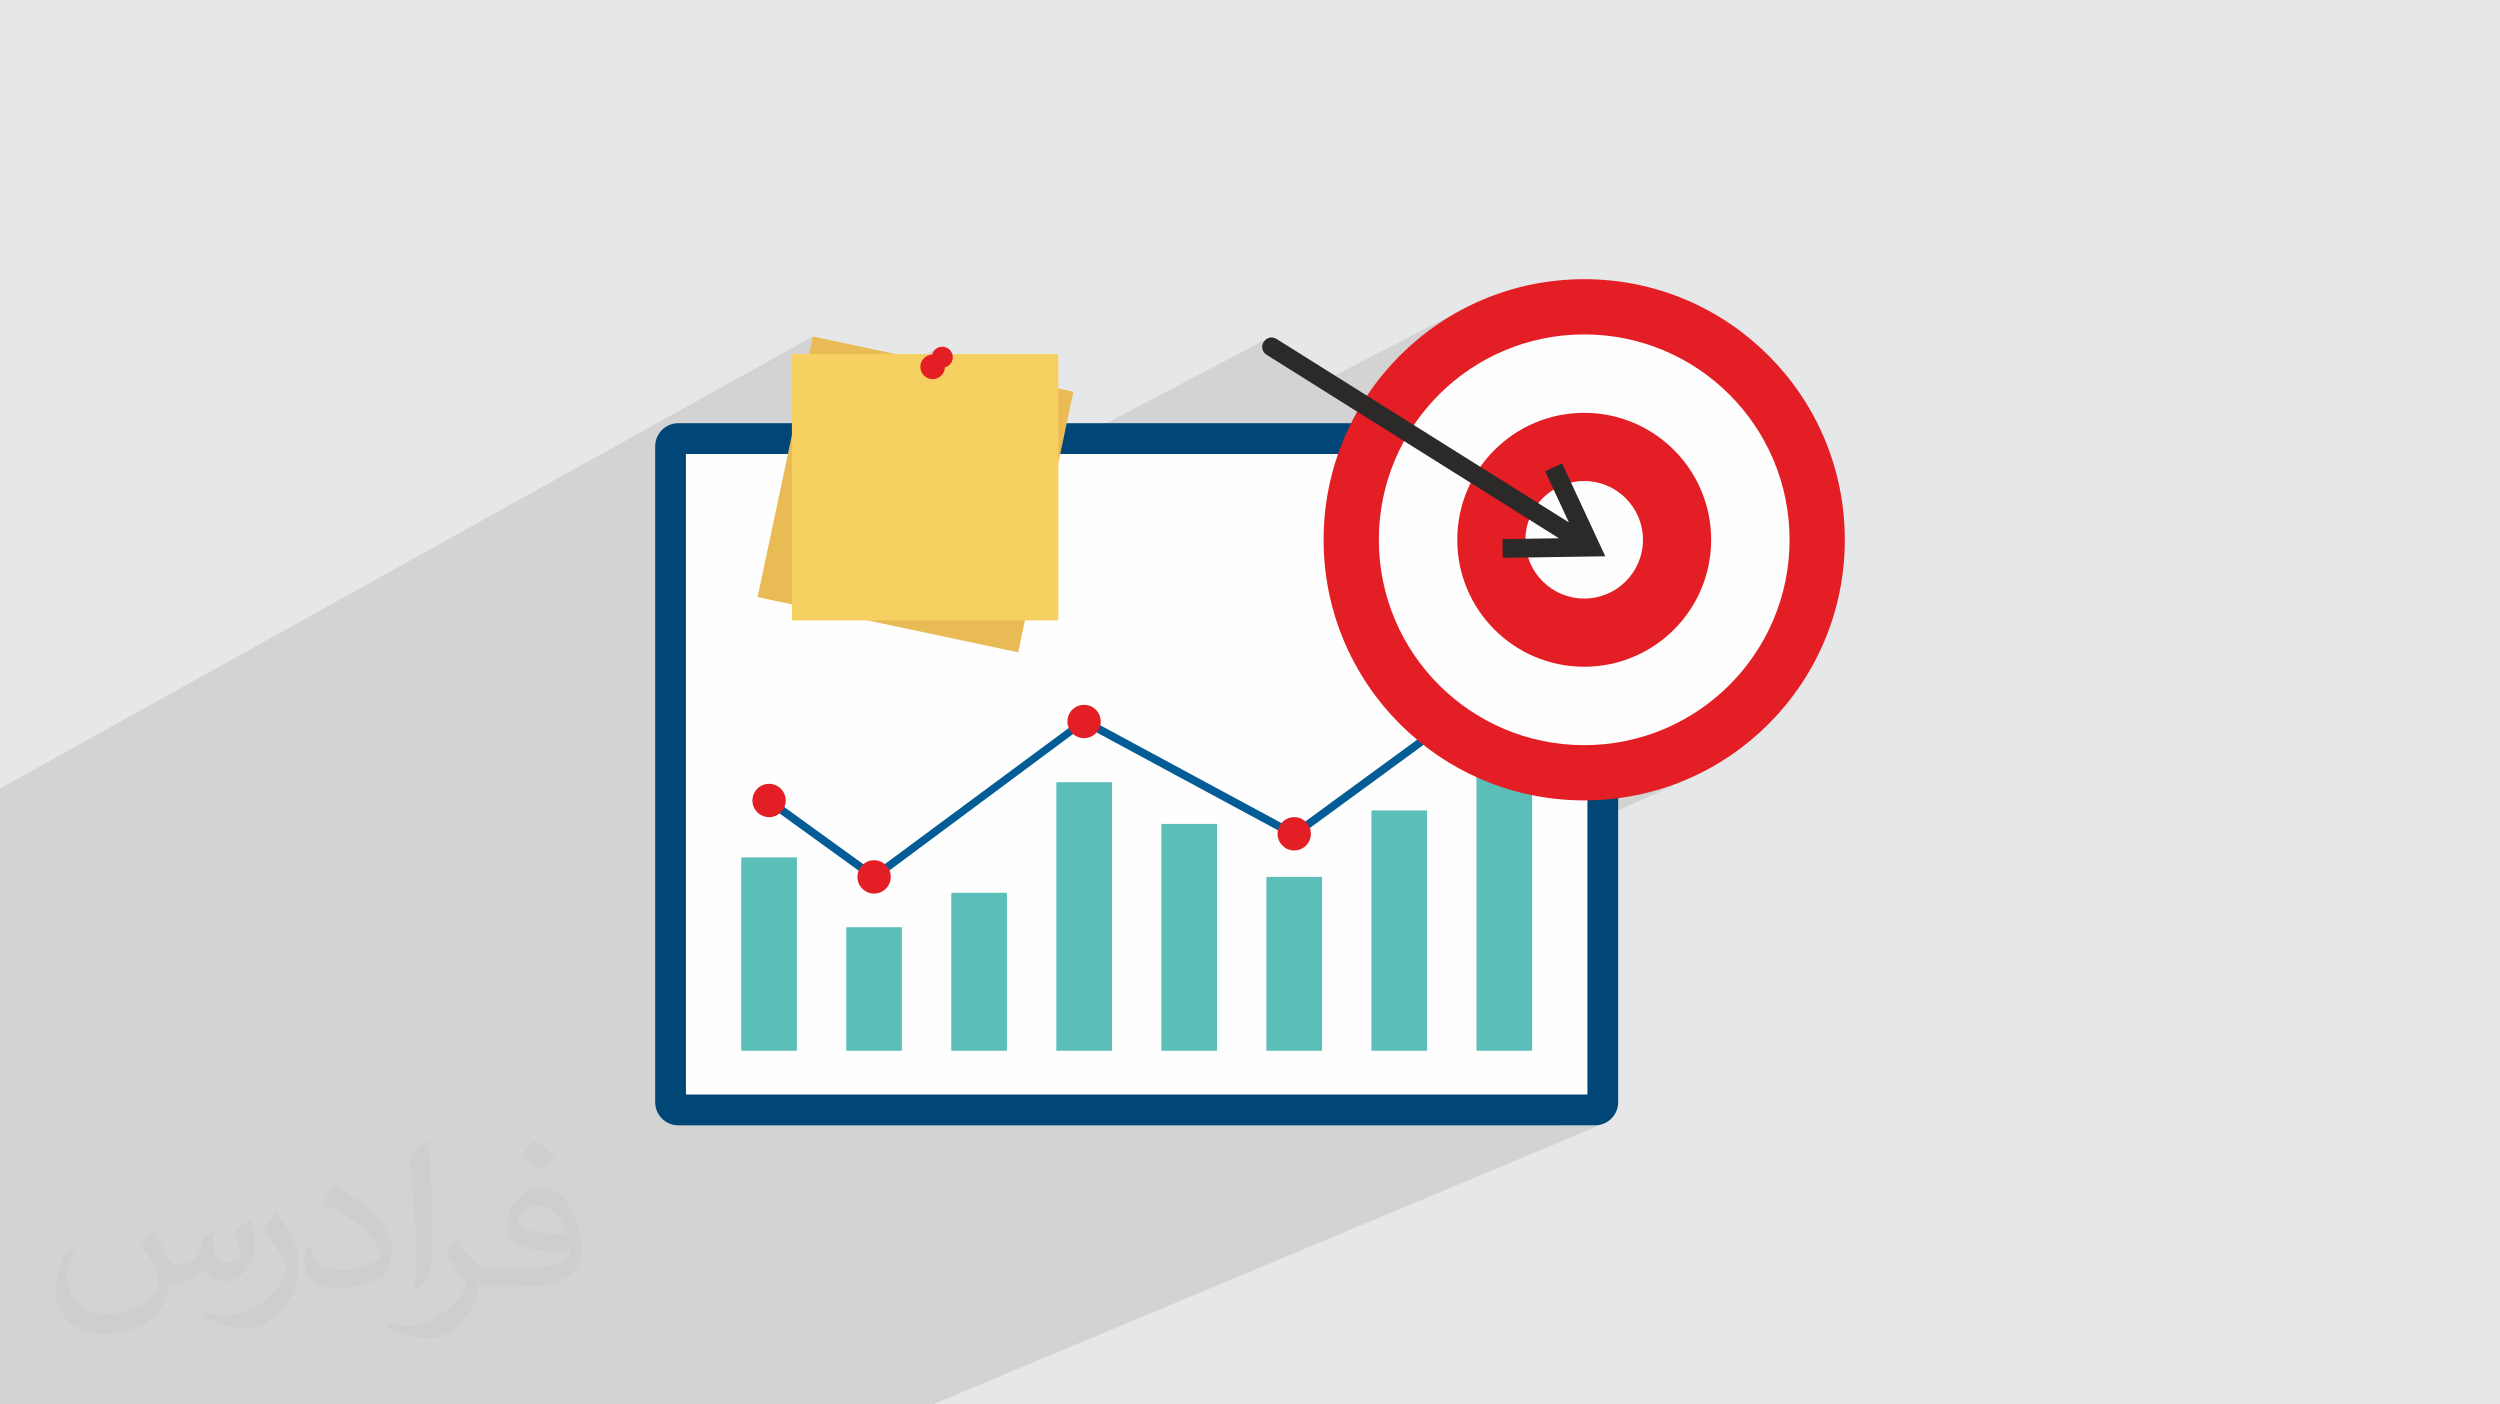 <?xml version="1.0" encoding="UTF-8"?>
<!DOCTYPE svg PUBLIC "-//W3C//DTD SVG 1.1//EN" "http://www.w3.org/Graphics/SVG/1.1/DTD/svg11.dtd">
<!-- Creator: CorelDRAW 2020 (64-Bit) -->
<svg xmlns="http://www.w3.org/2000/svg" xml:space="preserve" width="94.192mm" height="52.917mm" version="1.1" style="shape-rendering:geometricPrecision; text-rendering:geometricPrecision; image-rendering:optimizeQuality; fill-rule:evenodd; clip-rule:evenodd"
viewBox="0 0 9404.92 5283.66"
 xmlns:xlink="http://www.w3.org/1999/xlink"
 xmlns:xodm="http://www.corel.com/coreldraw/odm/2003">
 <defs>
  <style type="text/css">
   <![CDATA[
    .fil0 {fill:#E6E7E8}
    .fil12 {fill:#2B2A29;fill-rule:nonzero}
    .fil7 {fill:#E31E24;fill-rule:nonzero}
    .fil4 {fill:#004677;fill-rule:nonzero}
    .fil6 {fill:#035C96;fill-rule:nonzero}
    .fil5 {fill:#5CBEB9;fill-rule:nonzero}
    .fil9 {fill:#E9BB55;fill-rule:nonzero}
    .fil8 {fill:#EC696C;fill-rule:nonzero}
    .fil11 {fill:#EF7A5D;fill-rule:nonzero}
    .fil10 {fill:#F7D062;fill-rule:nonzero}
    .fil3 {fill:#FEFEFE;fill-rule:nonzero}
    .fil2 {fill:#373435;fill-opacity:0.031}
    .fil1 {fill:#2B2A29;fill-opacity:0.102}
   ]]>
  </style>
 </defs>
 <g id="Layer_x0020_1">
  <polygon class="fil0" points="-0,0 9404.92,0 9404.92,5283.66 -0,5283.66 "/>
  <polygon class="fil1" points="-0,3828.11 -0,3783.54 -0,3749.99 -0,3336.61 -0,3331.14 -0,3315.08 -0,3314.02 -0,3267.61 -0,3248.13 -0,3243.43 -0,3235.48 -0,3127.73 -0,3060.22 -0,3056.55 -0,3042.75 -0,2996.26 -0,2986.33 -0,2966.35 3057.74,1265.85 2986.06,1604.07 3525.82,1309.18 3520.5,1312.72 3515.83,1317.07 3511.9,1322.11 3508.81,1327.76 3506.65,1333.91 3470.95,1353.4 3469.84,1354.79 3465.76,1362.48 3463.2,1370.95 3462.3,1380.05 3463.24,1389.4 3465.94,1398.09 3470.22,1405.97 3475.88,1412.82 3482.74,1418.48 3485.23,1419.84 3554.77,1382.05 3560.93,1379.89 3486.33,1420.43 3490.62,1422.76 3499.31,1425.46 3508.66,1426.4 3517.74,1425.5 3526.22,1422.94 3533.91,1418.87 3108.1,1649.94 4053.01,1649.94 4765.41,1274.92 4756.33,1283.08 4750.32,1293.7 4748.23,1305.79 4750.94,1318.36 4759.29,1330.43 4759.96,1331.03 4760.63,1331.62 4761.31,1332.19 4762,1332.74 4762.7,1333.28 4763.42,1333.8 4764.17,1334.3 4764.93,1334.8 4948.83,1450.19 5492.41,1168.59 5451.37,1192.2 5411.59,1217.7 5373.15,1245.03 5336.11,1274.13 5300.54,1304.94 5266.49,1337.41 5234.03,1371.46 5203.21,1407.03 5174.11,1444.06 5146.78,1482.51 5121.28,1522.29 5106.01,1548.84 5150.37,1576.67 5624.78,1334.26 5659.01,1318.79 5694.09,1304.95 5730,1292.81 5766.65,1282.4 5804.03,1273.77 5842.08,1266.98 5880.74,1262.06 5919.97,1259.08 5959.73,1258.08 5999.49,1259.08 6038.72,1262.06 6077.38,1266.98 6115.43,1273.77 6152.81,1282.4 6189.47,1292.81 6225.37,1304.95 6260.45,1318.79 6294.67,1334.26 6327.99,1351.32 6360.34,1369.93 6391.68,1390.02 6421.98,1411.56 6451.16,1434.5 6479.19,1458.78 6506.02,1484.36 6531.6,1511.19 6555.88,1539.22 6578.82,1568.41 6600.37,1598.7 6620.46,1630.04 6639.06,1662.39 6656.12,1695.71 6671.59,1729.93 6685.43,1765.02 6697.57,1800.91 6707.98,1837.58 6716.61,1874.95 6723.4,1913 6728.32,1951.67 6731.3,1990.9 6732.31,2030.66 6731.3,2070.42 6728.32,2109.65 6723.4,2148.31 6716.61,2186.36 6707.98,2223.73 6697.57,2260.4 6685.43,2296.29 6671.59,2331.38 6656.12,2365.6 6639.06,2398.91 6620.46,2431.26 6600.37,2462.61 6578.82,2492.9 6555.88,2522.08 6531.6,2550.12 6506.02,2576.95 6479.19,2602.53 6451.16,2626.81 6421.98,2649.75 6391.68,2671.29 6360.34,2691.38 6327.99,2709.98 6294.67,2727.04 6029.62,2848.87 6029.62,3008.3 6059.97,3005.99 6109.03,2999.76 6157.32,2991.13 6204.75,2980.19 6251.28,2966.98 6296.83,2951.56 6341.35,2934.01 6384.77,2914.38 6029.62,3075.22 6029.62,4146.65 6029.03,4152.48 6027.35,4157.92 6024.69,4162.83 6021.15,4167.11 6016.87,4170.64 6011.97,4173.3 5869,4233.4 6000.71,4233.4 6018.16,4231.63 6034.43,4226.57 3508.64,5283.66 3492.52,5283.66 3370.69,5283.66 3328.63,5283.66 3212.49,5283.66 2669.93,5283.66 2311.56,5283.66 1953.17,5283.66 1594.79,5283.66 1236.42,5283.66 1153.47,5283.66 973.39,5283.66 878.05,5283.66 732.6,5283.66 665.66,5283.66 539.96,5283.66 519.66,5283.66 484.12,5283.66 401.39,5283.66 361.41,5283.66 327.71,5283.66 312.35,5283.66 301.51,5283.66 266.04,5283.66 245.41,5283.66 161.27,5283.66 159.32,5283.66 152.42,5283.66 147.42,5283.66 100.65,5283.66 91.33,5283.66 64.51,5283.66 50.86,5283.66 -0,5283.66 -0,5263.41 -0,5254.17 -0,5242.19 -0,5238.1 -0,5226.97 -0,5222.54 -0,5209.29 -0,5178.05 -0,5162.88 -0,5132.45 -0,5126.85 -0,5122.66 -0,5110.69 -0,5074.68 -0,5020.99 -0,5009.03 -0,5003.92 -0,4965.11 -0,4958.98 -0,4924.01 -0,4913.31 -0,4880.42 -0,4878.73 -0,4876.7 -0,4862.1 -0,4854.55 -0,4851.91 -0,4844.56 -0,4840.88 -0,4834.64 -0,4795.69 -0,4782.69 -0,4748.81 -0,4739.78 -0,4735.99 -0,4728.31 -0,4719.07 -0,4706.09 -0,4703.3 -0,4667.4 -0,4661.18 -0,4660.73 -0,4649.68 -0,4625.26 -0,4609.62 -0,4526.29 -0,4518.81 -0,4491.44 -0,4482.37 -0,4457.64 -0,4449.53 -0,4406.32 -0,4399.65 -0,4386.47 -0,4348.05 -0,4286.46 -0,4208.4 -0,4013.92 -0,3890.59 -0,3834.37 "/>
  <path class="fil2" d="M578.49 4627.69c17.95,27.21 29.6,53.36 40.96,82.43 8.45,16.91 12.93,48.09 52.57,48.09 11.61,0 28.28,-3.42 43.06,-11.61 16.63,-8.73 29.32,-21.94 35.94,-42l15.85 -53.36 38.57 -19.02 2.64 2.64c-5.27,20.09 -6.59,39.36 -6.59,54.43 0,44.63 38.57,61.56 69.22,61.56 17.95,0 34.09,-8.73 34.09,-25.11 0,-21.13 -8.98,-57.06 -20.62,-89.29 17.95,-17.95 35.94,-35.94 56.53,-50.47l3.17 1.6c8.98,38.04 14,75.56 14,100.66 0,24.57 -10.83,51.79 -19.81,69.49 -18.49,34.87 -51.25,62.62 -90.87,62.62 -30.1,0 -63.65,-15.07 -86.66,-43.06l-1.32 0c-21.66,26.96 -55.22,51.25 -108.86,51.25l-16.63 0c-2.64,35.41 -10.29,60.49 -21.94,82.95 -31.95,62.34 -126.81,106.47 -216.1,106.47 -124.17,0 -186.51,-71.59 -186.51,-166.96 0,-58.91 19.27,-113.6 48.88,-152.42l24.29 10.04c-18.49,35.41 -30.91,68.68 -30.91,101.45 0,89.29 72.66,131.83 156.4,131.83 77.68,0 173.83,-49.41 191.28,-106.72 -6.59,-62.62 -30.1,-91.93 -66.04,-148.99 10.83,-19.02 24.83,-38.04 42.28,-58.38l3.17 0 0 0 0 0 -0.02 -0.09zm1432.13 -336.04c26.15,16.39 51.79,35.66 76.87,57.85 -14,19.81 -31.45,37.79 -53.11,53.64 -25.11,-20.34 -50.19,-37.79 -75.84,-56.27 17.42,-19.55 34.62,-38.29 52.04,-55.22l0 0 0 0 0 0 0 0 0 0 0.03 0zm13.47 244.11c-42.28,0 -76.87,27.75 -76.87,48.34 0,44.13 84.53,57.85 185.72,57.31 -12.68,-51.79 -57.06,-105.68 -108.86,-105.68l0.01 0.03zm-94.86 236.19c54.96,0 103.04,-1.6 139.74,-10.83 40.96,-10.29 75.56,-30.91 75.56,-45.17 0,-3.7 0,-8.19 -1.32,-11.89 -22.98,2.11 -49.41,2.11 -72.38,2.11 -74.49,0 -131.55,-16.91 -154.02,-58.66 -5.55,-11.61 -9.51,-24.57 -9.51,-39.36 0,-40.43 17.42,-79.79 48.09,-107 25.61,-22.45 53.89,-36.44 82.67,-36.44 52.04,0 93.51,41.75 122.57,107.54 15.85,35.94 26.68,77.4 26.68,129.72 0,34.87 -9.51,64.19 -31.17,85.85 -40.43,39.11 -114.92,53.89 -229.04,53.89l-51.79 0 0 0 -13.47 0c-28.28,0 -48.62,-5.02 -64.72,-17.42l-2.64 0c0.79,6.59 1.32,12.93 1.32,19.02 0,25.61 -8.45,58.38 -25.61,84.53 -50.72,75.3 -105.68,108.04 -153.24,108.04 -48.09,0 -107,-18.49 -160.11,-42.54l9.51 -18.49c17.17,7.13 40.96,11.89 73.7,11.89 85.85,0 198.66,-82.43 212.66,-163 -3.17,-6.59 -8.98,-15.32 -17.17,-24.57 -25.11,-29.85 -40.96,-54.68 -55.75,-80.83 12.68,-25.11 24.29,-45.17 35.13,-63.4l4.49 -0.53c36.72,74.77 69.99,117.55 144.23,117.55l11.61 0 0 0 53.89 0 0 0 0 0 0 0 0 0 0 0 0.09 0.01zm-371.98 79c6.34,-34.34 6.87,-72.91 6.87,-108.86l0 -53.36c0,-99.6 -12.68,-244.36 -22.98,-338.68 17.95,-19.27 43.06,-42 62.87,-57.31l5.81 1.6c13.47,118.62 16.63,256 16.63,383.06 0,33.3 -1.32,65.79 -4.49,89.55 -1.85,30.1 -19.27,52.83 -56.53,87.7l-8.19 -3.7zm-382.8 -157.19c1.85,46.77 24.83,83.49 105.15,83.49 49.93,0 92.19,-12.93 138.96,-35.13 8.45,-3.7 12.93,-8.73 12.93,-12.93 0,-29.32 -22.45,-68.15 -60.23,-103.55 -36.72,-33.3 -85.34,-62.62 -130.76,-82.18 -15.6,-6.59 -20.62,-13.47 -20.62,-20.09 0,-13.47 17.95,-41.75 32.77,-62.09l5.02 -0.53c52.04,27.21 110.17,67.64 153.24,112.53 39.11,41.47 63.4,83.49 63.4,129.19 0,33.81 -10.29,65.51 -26.96,95.11 -57.06,28.79 -117.83,50.72 -178.06,50.72 -73.17,0 -123.1,-34.34 -123.1,-114.92 0,-8.73 0,-22.19 3.17,-39.64l25.11 0 0 0 0 0 0 0 0 0 0 0 -0.02 0zm-132.37 -132.9l45.45 73.45c16.63,27.21 32.23,56.81 32.23,103.55l0 59.7c0,48.34 -30.91,100.13 -80.83,151.38 -39.11,34.62 -73.7,49.41 -105.68,49.41 -47.55,0 -101.98,-14.79 -164.85,-41.75l7.13 -18.49c19.81,5.27 42.79,9.77 71.06,9.77 90.36,-0.53 182.8,-66.57 225.08,-147.15 5.02,-9.26 6.87,-17.95 6.87,-24.04 0,-9.26 -5.02,-19.55 -8.98,-28.79 -22.98,-43.31 -48.62,-82.95 -76.87,-119.68 14.79,-23.25 29.6,-45.7 45.7,-67.9l3.7 0.53 0 0 0 0 0 0 0 0 0 0 -0.02 0.01z"/>
  <g id="_2101004200256">
   <path class="fil3" d="M2551.54 4175.58c-15.99,0 -28.93,-12.95 -28.93,-28.93l0 -2467.78c0,-15.97 12.94,-28.93 28.93,-28.93l3449.17 0c15.98,0 28.92,12.96 28.92,28.93l0 2467.78c0,15.98 -12.94,28.93 -28.92,28.93l-3449.17 0z"/>
   <path class="fil4" d="M2580.46 1707.8l0 2409.91 3391.32 0 0 -2409.91 -3391.32 0zm-115.68 2438.85l0 -2467.78c0,-47.82 38.92,-86.74 86.76,-86.74l3449.17 0c47.82,0 86.75,38.92 86.75,86.74l0 2467.78c0,47.82 -38.93,86.75 -86.75,86.75l-3449.17 0c-47.84,0 -86.76,-38.93 -86.76,-86.75z"/>
   <polygon class="fil5" points="2788.58,3952.9 2997.85,3952.9 2997.85,3225.39 2788.58,3225.39 "/>
   <polygon class="fil5" points="3183.68,3952.9 3392.98,3952.9 3392.98,3488.24 3183.68,3488.24 "/>
   <polygon class="fil5" points="3578.81,3952.9 3788.11,3952.9 3788.11,3358.68 3578.81,3358.68 "/>
   <polygon class="fil5" points="3973.91,3952.9 4183.21,3952.9 4183.21,2942.65 3973.91,2942.65 "/>
   <polygon class="fil5" points="4369.03,3952.9 4578.32,3952.9 4578.32,3099.57 4369.03,3099.57 "/>
   <polygon class="fil5" points="4764.14,3952.9 4973.44,3952.9 4973.44,3298.88 4764.14,3298.88 "/>
   <polygon class="fil5" points="5159.27,3952.9 5368.56,3952.9 5368.56,3048.93 5159.27,3048.93 "/>
   <polygon class="fil5" points="5554.38,3952.9 5763.66,3952.9 5763.66,2714.21 5554.38,2714.21 "/>
   <path class="fil6" d="M3288.31 3317.31l-403.84 -292.01c-6.7,-4.83 -8.21,-14.19 -3.35,-20.88 4.84,-6.67 14.17,-8.16 20.87,-3.34l386.39 279.39 790.21 -584.66 789.12 425.92 782.49 -572.38c6.69,-4.86 16.02,-3.41 20.91,3.23 4.89,6.68 3.43,16.03 -3.26,20.92l-797.94 583.65 -791.31 -426.98 -790.27 587.17z"/>
   <path class="fil7" d="M2955.9 3011.44c0,34.58 -28.08,62.65 -62.68,62.65 -34.61,0 -62.67,-28.07 -62.67,-62.65 0,-34.62 28.06,-62.69 62.67,-62.69 34.6,0 62.68,28.07 62.68,62.69z"/>
   <path class="fil7" d="M3351.02 3298.88c0,34.61 -28.09,62.68 -62.67,62.68 -34.63,0 -62.69,-28.07 -62.69,-62.68 0,-34.6 28.06,-62.68 62.69,-62.68 34.58,0 62.67,28.08 62.67,62.68z"/>
   <path class="fil7" d="M4140.94 2714.22c0,34.6 -28.06,62.66 -62.67,62.66 -34.61,0 -62.67,-28.06 -62.67,-62.66 0,-34.64 28.06,-62.69 62.67,-62.69 34.61,0 62.67,28.05 62.67,62.69z"/>
   <path class="fil7" d="M4931.46 3136.75c0,34.61 -28.07,62.67 -62.66,62.67 -34.62,0 -62.7,-28.06 -62.7,-62.67 0,-34.61 28.08,-62.68 62.7,-62.68 34.59,0 62.66,28.07 62.66,62.68z"/>
   <path class="fil8" d="M5631.82 2536.45c0,34.61 -28.06,62.68 -62.66,62.68 -34.62,0 -62.69,-28.07 -62.69,-62.68 0,-34.61 28.07,-62.67 62.69,-62.67 34.6,0 62.66,28.06 62.66,62.67z"/>
   <g>
    <polygon class="fil9" points="3830.33,2454.04 2849.96,2246.24 3057.74,1265.85 4038.12,1473.65 "/>
    <polygon class="fil10" points="2979.12,2333.91 3981.28,2333.91 3981.28,1331.72 2979.12,1331.72 "/>
    <path class="fil7" d="M3584.38 1343.9c0,-21.87 -17.7,-39.6 -39.57,-39.6 -18.4,0 -33.72,12.61 -38.16,29.62 -24.63,1.07 -44.35,21.23 -44.35,46.14 0,25.6 20.76,46.35 46.36,46.35 24.9,0 45.06,-19.7 46.11,-44.35 17.01,-4.43 29.62,-19.75 29.62,-38.15z"/>
   </g>
   <polygon class="fil11" points="3345.55,3232.1 3322.1,3232.1 "/>
   <path class="fil7" d="M6940.14 2030.66c0,541.47 -438.95,980.4 -980.42,980.4 -541.45,0 -980.39,-438.93 -980.39,-980.4 0,-541.46 438.94,-980.4 980.39,-980.4 541.47,0 980.42,438.94 980.42,980.4z"/>
   <path class="fil3" d="M6732.31 2030.66c0,426.68 -345.9,772.57 -772.58,772.57 -426.67,0 -772.57,-345.89 -772.57,-772.57 0,-426.68 345.9,-772.58 772.57,-772.58 426.68,0 772.58,345.9 772.58,772.58z"/>
   <path class="fil7" d="M6437.33 2030.66c0,263.77 -213.83,477.6 -477.61,477.6 -263.75,0 -477.58,-213.83 -477.58,-477.6 0,-263.77 213.83,-477.6 477.58,-477.6 263.78,0 477.61,213.83 477.61,477.6z"/>
   <path class="fil3" d="M6180.79 2030.66c0,122.1 -98.97,221.05 -221.07,221.05 -122.08,0 -221.05,-98.95 -221.05,-221.05 0,-122.09 98.97,-221.06 221.05,-221.06 122.1,0 221.07,98.97 221.07,221.06z"/>
   <path class="fil12" d="M4802.37 1275.13c-34.74,-21.94 -73.68,24.69 -43.07,55.3 1.77,1.66 3.56,3.07 5.63,4.37l1099.75 690.12 -212.31 3.21 1.07 70.43 385.61 -5.81 -162.56 -349.63 -63.88 29.7 89.46 192.4 -1099.69 -690.08z"/>
  </g>
 </g>
</svg>
